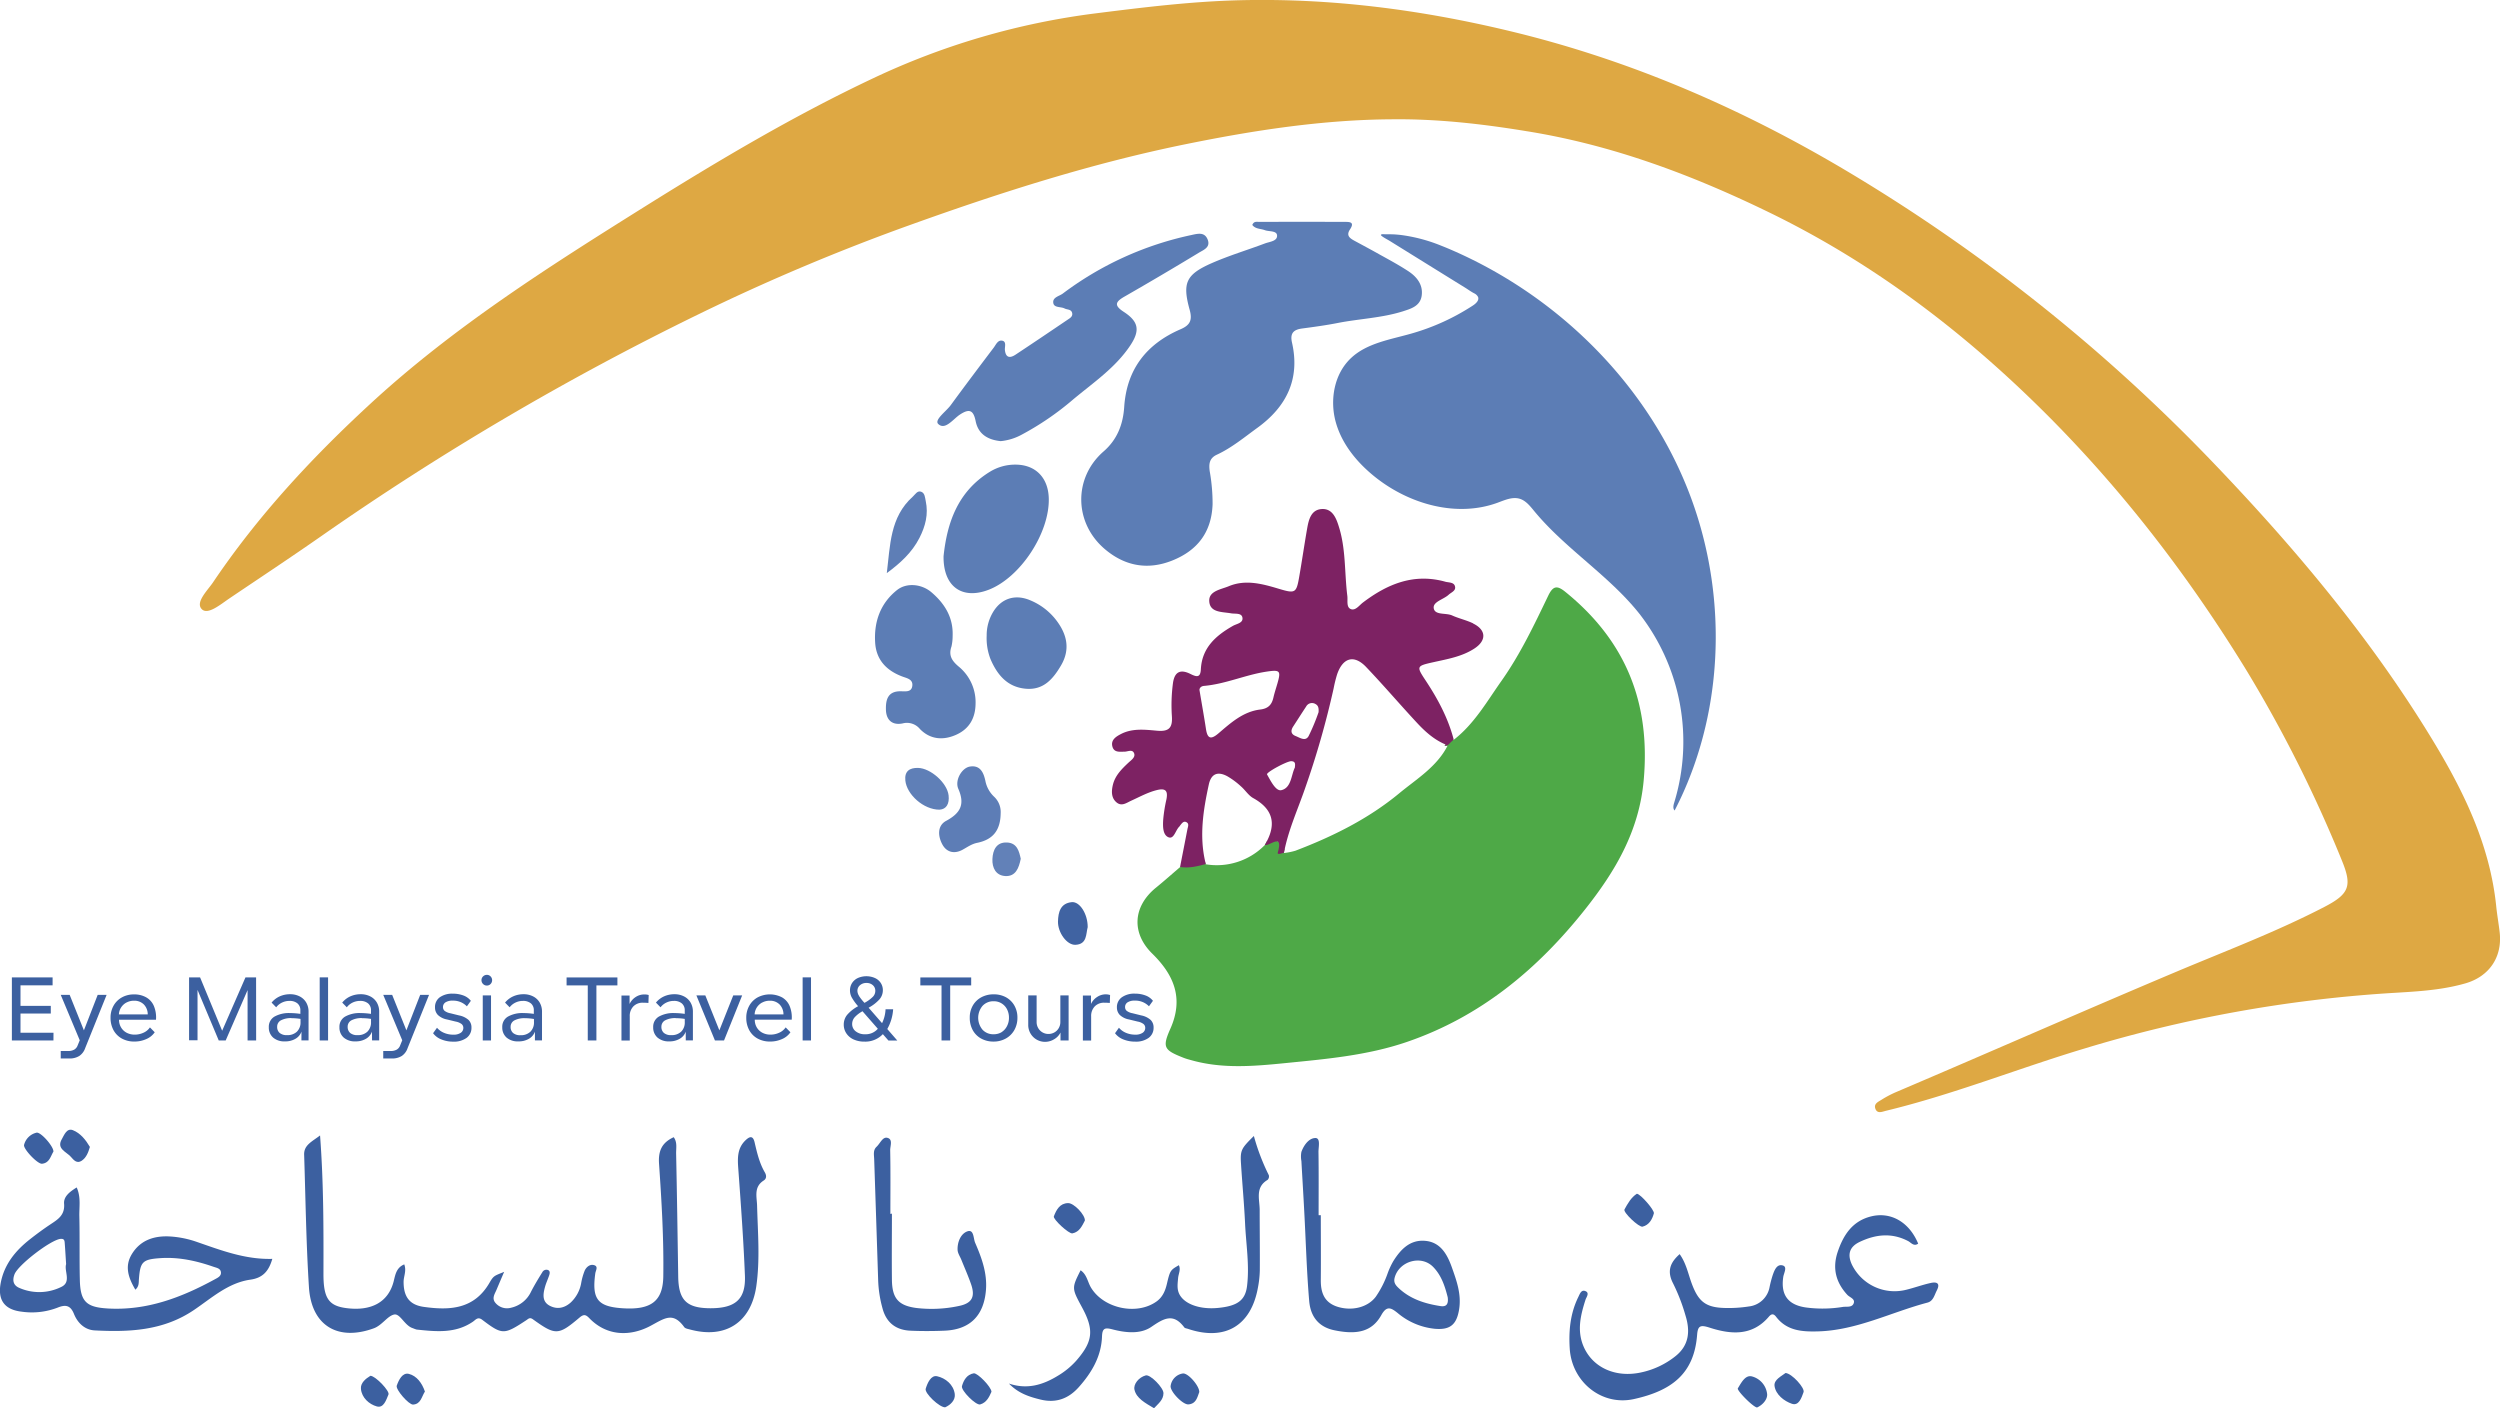 <svg xmlns="http://www.w3.org/2000/svg" id="Layer_1" data-name="Layer 1" viewBox="0 0 943.02 531.2"><defs><style>.cls-1{fill:#dea843;}.cls-2{fill:#4ea947;}.cls-3{fill:#5c7db5;}.cls-4{fill:#7d2263;}.cls-5{fill:#3c60a0;}.cls-6{fill:#5d7db6;}.cls-7{fill:#5e7eb6;}.cls-8{fill:#5f7fb7;}.cls-9{fill:#4063a2;}.cls-10{fill:#6281b8;}.cls-11{fill:none;}</style></defs><path class="cls-1" d="M367.29,1764.93c-26.24.15-52.05,4.14-77.68,9.35-35.29,7.17-69.51,18.08-103.37,30.23a792.78,792.78,0,0,0-80.49,33.92,1059.36,1059.36,0,0,0-142.4,83.73c-11.46,8-23.14,15.72-34.74,23.55-3.27,2.22-8.08,6.3-10.33,4-2.49-2.53,2-6.88,4.16-10,16.93-25.14,37.39-47.19,59.64-67.67,31.42-28.92,67.27-51.62,103.28-74.17,28-17.51,56.34-34.34,86.17-48.42a277.15,277.15,0,0,1,84-24.49c18-2.27,36-4.48,54.16-4.94,34.35-.86,68.16,3.54,101.39,11.49,46.12,11,89.15,29.73,129.84,54.21a657.11,657.11,0,0,1,136.53,109.21c30.44,31.8,58.69,65.47,81.72,103.2,12.06,19.74,22.19,40.23,24.59,63.71.34,3.3.94,6.58,1.31,9.89,1,9.3-4,16.57-13,19.15-9.7,2.78-19.73,3.11-29.66,3.74a506.57,506.57,0,0,0-113.67,20.73c-24.4,7.31-48.1,16.79-72.84,23l-2.42.6c-1.43.37-3.17,1.16-3.9-.76s1.09-2.65,2.28-3.41a40.15,40.15,0,0,1,5.73-3c35.23-15,70.27-30.46,105.56-45.33,18.71-7.88,37.76-15.07,55.82-24.44,9.35-4.86,10.53-7.87,6.55-17.53a503.78,503.78,0,0,0-35.77-71.35c-23.32-38.11-50.58-73.07-82.87-104-28.92-27.73-60.8-51.23-96.93-68.86-29.32-14.31-59.58-25.68-91.93-30.85C401.19,1766.66,384.33,1764.74,367.29,1764.93Z" transform="translate(157.84 -1719.93)"></path><path class="cls-2" d="M462.16,2014.42c-1.78,19.21-10.82,34.32-22.17,48.63-17.92,22.58-39.47,40.44-67.18,49.92-14.94,5.11-30.57,6.45-46.12,8-11.74,1.17-23.56,2.17-35.2-1.14-1-.27-1.93-.52-2.85-.88-7.37-2.91-8.18-3.86-5-11,5.1-11.44,1.34-20.27-6.83-28.29-7.93-7.78-7.33-17.79,1.36-24.87,3.09-2.51,6.06-5.16,9.08-7.74,3-1.42,6.28-1.54,9.52-1.87.05.25.12.51.18.76a25.37,25.37,0,0,0,22.26-7.2c.3-.51.58-1,.83-1.51h0c2.88-1.24,5,0,6.69,3-.11.49-.21,1-.3,1.48a25.86,25.86,0,0,0,4.34-.87c14.07-5.36,27.49-12,39.13-21.62,6.59-5.45,14.22-10,18.3-18a6.67,6.67,0,0,1-1.15.11l.36-.42.07-.08c.81-.94,1.64-1.85,3-1.81h0c7.79-6,12.57-14.53,18.12-22.36,7-9.94,12.27-21,17.51-31.92,1.8-3.76,3.29-4.17,6.5-1.56C455.34,1961.58,464.87,1985,462.16,2014.42Z" transform="translate(157.84 -1719.93)"></path><path class="cls-3" d="M477.18,2018.72q-1.57,3.52-3.34,6.94c-.75-.78-.45-2.06-.12-3.09a78.52,78.52,0,0,0-13.12-71.07c-11.53-14.55-28-24.54-39.78-38.86-1.53-1.86-3.13-3.89-5.44-4.58-2.73-.81-5.59.5-8.26,1.48-15.39,5.67-33.23.63-46.09-9.55-6.81-5.39-12.67-12.42-15-20.8s-.63-18.18,5.7-24.15c6-5.7,14.81-7,22.79-9.28a84.58,84.58,0,0,0,23.28-10.62c1.12-.74,2.37-1.92,1.9-3.17a3.05,3.05,0,0,0-1.39-1.36c-1.22-.61-2.36-1.46-3.51-2.18l-3.58-2.21-7.16-4.44-14.31-8.88-3.58-2.22c-.41-.25-3.29-1.76-3.11-2.16s1.41-.2,1.71-.21c.65,0,1.3,0,1.95,0,1.29,0,2.58.12,3.87.26a61.05,61.05,0,0,1,15.11,4c1.61.63,3.21,1.3,4.79,2,38.8,17.06,71.34,48.78,87.52,88C493.2,1939.34,493.34,1982.42,477.18,2018.72Z" transform="translate(157.84 -1719.93)"></path><path class="cls-3" d="M314.54,1804.79c.59-1.52,1.75-1.15,2.63-1.16q16-.06,32,0c1.93,0,4.17-.11,2.21,2.86-1.51,2.28-.09,3.29,1.66,4.24,3.21,1.74,6.44,3.46,9.63,5.26,3.62,2,7.31,4,10.77,6.27,3.18,2.11,5.55,5.08,5,9.15s-4.18,5-7.24,6c-8,2.49-16.38,2.76-24.54,4.37-4.4.86-8.86,1.47-13.32,2.06-3.28.44-4.63,1.8-3.82,5.34,3.09,13.63-2,24.09-13,32.08-5,3.62-9.75,7.59-15.38,10.2-2.93,1.37-3,3.66-2.66,6.26a70,70,0,0,1,1.08,12.39c-.38,10.59-5.72,17.48-15.28,21.28-9.16,3.63-17.69,2.1-25.2-4.19-11.82-9.88-12.12-27-.62-37,5.17-4.5,7.33-10.26,7.76-16.74.94-14.34,8.51-23.84,21.32-29.36,3.82-1.65,4.36-3.7,3.36-7.36-2.79-10.09-1.4-13.26,8.32-17.54,6.54-2.87,13.42-4.93,20.11-7.45,1.77-.66,4.68-.83,4.55-3-.1-1.88-3-1.4-4.61-2S315.73,1806.36,314.54,1804.79Z" transform="translate(157.84 -1719.93)"></path><path class="cls-4" d="M317.54,1987.57c-6.43.77-11.1,5-15.77,9-2.79,2.38-4.14,2.09-4.7-1.61-.7-4.59-1.52-9.16-2.44-14.65-.1-.42.2-1.51,1.71-1.65,8.18-.72,15.71-4.23,23.76-5.41,4.93-.72,5.28-.27,3.91,4.5-.51,1.76-1.09,3.49-1.5,5.27C321.9,1985.72,320.59,1987.2,317.54,1987.57Zm13,22c-1.33,2.78-1.3,7.56-5.05,8.42-2.07.47-4-3.47-5.39-5.93-.43-.76,7.59-5.08,9.16-5S330.78,2008.07,330.56,2009.6Zm9-21a78.75,78.75,0,0,1-3.75,9c-1.2,2.16-3.29.63-4.9,0-1.83-.71-1.93-2.06-.93-3.6,1.63-2.51,3.22-5,4.88-7.52a2.5,2.5,0,0,1,3.45-1C339.32,1986,339.68,1986.79,339.53,1988.62Zm58.31-33.49c-2.53-1.23-5.36-1.83-7.94-3-2.37-1.05-6.5,0-6.93-2.71-.39-2.47,3.68-3.3,5.6-5.08.95-.89,2.65-1.45,2.47-2.9-.23-1.88-2.27-1.67-3.59-2-11.87-3.35-21.88.76-31.18,7.81-1.4,1.06-2.83,3.19-4.59,2.48s-1.08-3.23-1.31-5c-1.1-8.73-.5-17.68-3.23-26.2-1-3.26-2.49-6.81-6.47-6.53s-4.87,4-5.46,7.39c-1.06,6.07-1.94,12.17-3,18.24s-1.51,6.29-7.56,4.48c-6.27-1.88-12.62-3.66-19-1-2.91,1.22-7.56,1.78-7.36,5.62.22,4.42,4.91,4,8.27,4.61,1.56.27,4-.26,4.26,1.7s-2.18,2.23-3.55,3c-6.51,3.7-11.74,8.27-12.15,16.45-.16,3.21-1.62,2.86-3.93,1.71-3.81-1.9-6-.8-6.59,3.47a63.24,63.24,0,0,0-.41,12.45c.31,4.44-1.13,5.9-5.63,5.49s-9.38-1-13.73,1.33c-1.76.92-3.7,2.18-3.09,4.58s2.72,2,4.56,2c1.25,0,2.94-1,3.61.53s-1,2.61-2.07,3.59c-2.57,2.41-5.08,4.88-5.92,8.46-.55,2.34-.62,4.82,1.35,6.51s3.78.22,5.58-.6c3.18-1.44,6.22-3.14,9.66-4s4.24.4,3.62,3.52a57.86,57.86,0,0,0-1.19,7.38c-.18,2.5-.28,5.9,1.89,6.86s2.71-2.65,4.18-4a3,3,0,0,0,.29-.41c.63-.76,1.27-1.83,2.39-1.24s.54,1.75.36,2.68c-.91,4.74-1.85,9.47-2.77,14.21,3.34.54,6.53-.24,9.7-1.11-.06-.25-.13-.51-.18-.76-2.31-9.84-.78-19.56,1.32-29.22.87-4,3.26-5.11,6.95-3.15a28.94,28.94,0,0,1,5.17,3.83c1.63,1.4,2.84,3.44,4.65,4.44,7.39,4.09,8.58,9.53,5.19,16.15h0c-.25.5-.53,1-.83,1.51,1.78.6,7.05-4.89,4.89,2.86-.28,1,1.5.27,2.34.06.09-.5.19-1,.3-1.48,1.69-7.82,5-15.14,7.6-22.64a330.56,330.56,0,0,0,10.82-37.82,50.58,50.58,0,0,1,1.32-5.33c2.18-6.37,6.45-7.54,11-2.71,6.53,6.85,12.68,14.06,19.13,21,3.09,3.33,6.48,6.37,10.76,8.16l-.36.42a6.67,6.67,0,0,0,1.15-.11l2.29-2.2h0c-2.13-8.16-6.07-15.44-10.7-22.42-3.43-5.18-3.25-5.31,2.94-6.7,5.35-1.2,10.85-2.1,15.56-5.17S402.75,1957.52,397.84,1955.13Z" transform="translate(157.84 -1719.93)"></path><path class="cls-5" d="M-37.11,2148.23c1.36,18.09,1.32,35.21,1.28,52.33,0,9,1.94,11.89,8.48,12.78,9.61,1.3,16-2.26,18-10.05.63-2.51,1-5.2,4-6.42.92,2.44-.25,4.49-.25,6.59,0,5.51,2.14,8.66,7.57,9.43,9.81,1.39,19.07.94,24.85-9.12,1.58-2.75,1.88-2.58,5.51-4.09-1.12,2.62-2,4.67-2.86,6.72-.69,1.65-1.94,3.3-.35,5.08A5.69,5.69,0,0,0,35,2213.2a10.94,10.94,0,0,0,7.49-6.07c1.29-2.5,2.76-4.92,4.24-7.31a1.74,1.74,0,0,1,2.17-.82c.91.45.62,1.4.35,2.19-.49,1.41-1.13,2.78-1.52,4.22-.73,2.67-1.16,5.49,1.8,7.06,2.75,1.45,5.49.91,7.85-1.17a13.13,13.13,0,0,0,4-7.34,23.19,23.19,0,0,1,1.35-4.78c.65-1.39,2.06-2.53,3.62-2s.51,2,.36,3.08c-1.32,9.62.83,12.46,9.91,13.13,11.12.82,15.6-2.61,15.74-12,.21-14.17-.63-28.3-1.6-42.42-.34-4.86,1-8,5.53-10.08,1.42,1.92.87,4.15.91,6.18.33,15.48.55,31,.79,46.45.13,8.86,3.19,11.87,12.16,11.89,9.42,0,13.36-3.38,13-12.33-.54-13.47-1.53-26.93-2.51-40.37-.29-4-.38-7.68,2.74-10.66,1.5-1.43,2.8-1.91,3.42.78.91,3.89,1.8,7.79,3.84,11.3.66,1.13.76,2.36-.42,3.11-3.82,2.44-2.56,6.18-2.48,9.54.27,10.14,1.15,20.3-.31,30.41-2,13.61-11.63,19.84-24.92,16.26-.8-.22-1.87-.37-2.27-.94-4.28-5.91-7.43-3.26-12.83-.39-7.23,3.82-16.17,4.09-23-3-1.27-1.31-2.06-1.54-3.65-.19-8,6.77-9.06,6.78-17.59.65-1.19-.86-1.7-.17-2.52.37-8.42,5.53-9,5.56-16.64-.21-1.63-1.23-2.47.06-3.43.72-6.59,4.54-13.9,3.77-21.22,3a9.79,9.79,0,0,1-1.4-.5c-3.15-.9-4.84-5.64-7.11-5.18-2.53.52-4.51,4-7.61,5.17-13.6,5-23.61-.93-24.54-15.43-1.06-16.6-1.27-33.26-1.81-49.89C-43.31,2151.88-40.2,2150.6-37.11,2148.23Z" transform="translate(157.84 -1719.93)"></path><path class="cls-3" d="M219.64,1886.33c-4.83-.48-8.46-2.61-9.45-7.51-.84-4.19-2.37-4.86-5.95-2.5-2.58,1.7-5.54,6-8.15,3.56-1.65-1.55,3-4.76,4.76-7.21,5.3-7.24,10.7-14.41,16.12-21.57.86-1.13,1.57-3,3.24-2.66s.92,2.24,1,3.46c.31,3.12,2,3.17,4.07,1.78,6.52-4.31,13-8.69,19.47-13.07.93-.63,2.17-1.25,1.82-2.66s-1.86-1.16-2.85-1.67c-1.43-.73-3.9-.19-4.24-2-.41-2.22,2.23-2.6,3.58-3.62a123.29,123.29,0,0,1,48.62-22.1c2.4-.53,4.85-1.15,6,1.68,1.26,3.1-1.71,4-3.51,5.15q-13.86,8.4-27.92,16.46c-3.45,2-3.86,3.33-.16,5.74,5.59,3.65,6.16,7,2.45,12.6-5.62,8.47-14,14.08-21.66,20.48a107.61,107.61,0,0,1-19.31,13.21A20.64,20.64,0,0,1,219.64,1886.33Z" transform="translate(157.84 -1719.93)"></path><path class="cls-5" d="M475.74,2193c2.5,3.5,3.21,7.47,4.58,11.15,2.52,6.78,5.27,9,12.55,9.16a49.5,49.5,0,0,0,8.94-.57,8.93,8.93,0,0,0,7.85-7.33,42.53,42.53,0,0,1,1.13-4.34c.65-1.9,1.56-4.43,3.8-3.81,1.9.52.45,2.86.23,4.35-1,6.74,1.75,10.51,8.49,11.5a47.13,47.13,0,0,0,13.93-.19c1.44-.22,3.41.29,4.09-1.23.81-1.82-1.41-2.32-2.33-3.32-4.34-4.7-5.7-10-3.68-16.12,2.15-6.44,5.58-11.77,12.7-13.5,7.46-1.82,14.38,2.24,17.69,10.29-1.68,1.2-2.71-.44-3.85-1-6.17-3.2-12.21-2.51-18.22.35-3.92,1.87-4.71,4.78-2.89,8.64a17.91,17.91,0,0,0,20.07,9.5c3.23-.75,6.37-1.94,9.61-2.65,2.19-.49,3.76,0,2.3,2.84-.91,1.76-1.32,4-3.53,4.57-13.76,3.64-26.67,10.45-41.3,10.85-6,.16-11.7-.21-15.75-5.47-.91-1.2-1.71-1.31-2.76-.08-6.34,7.44-14.41,6.71-22.44,4.11-3.46-1.11-4.37-.65-4.63,2.81-1.13,14.54-9.51,21-23.84,24.16-12.21,2.69-23.41-6.51-24.2-19-.43-6.71.19-13.31,3.22-19.47.57-1.15,1.1-2.93,2.73-2.24s.29,2.32,0,3.23c-1.86,5.8-3.27,11.61-.78,17.53,3.37,8,12,12,21.69,9.91a31.09,31.09,0,0,0,13-6.12c5.23-4.15,5.6-9.56,3.81-15.34a70.84,70.84,0,0,0-4.66-12.08C470.87,2199.45,472.11,2196.22,475.74,2193Z" transform="translate(157.84 -1719.93)"></path><path class="cls-5" d="M-83.71,2188.35a37.46,37.46,0,0,0-9.76-2c-5.94-.39-11.32,1.2-14.63,6.63-2.85,4.67-1.28,9,1.32,13.43,1.46-1.29,1.24-2.69,1.34-3.95.5-6.58,1.35-7.49,8.08-7.95,6.94-.47,13.57,1,20.07,3.26,1.09.38,2.48.57,2.75,1.84.34,1.62-1.13,2.27-2.27,2.89-12.58,6.87-25.64,11.85-40.37,11-8-.47-10.33-2.5-10.54-10.66-.2-8,0-16-.19-24-.1-3.57.68-7.27-1-11-2.53,1.57-5,3.39-4.75,6.16.33,4.23-2.25,5.85-5.07,7.71-2.64,1.75-5.19,3.63-7.68,5.58-5.5,4.31-9.81,9.45-11.16,16.59-1.2,6.31,1.32,10,7.73,10.8a27,27,0,0,0,13.75-1.51c3-1.22,4.84-.87,6.15,2.38s3.93,6,7.8,6.22c13.09.67,25.83.14,37.39-7.65,6.68-4.5,12.92-10.3,21.35-11.49,4.65-.65,6.93-3.17,8.28-7.84C-65.36,2195.07-74.48,2191.54-83.71,2188.35Zm-51.1,17.06a18.7,18.7,0,0,1-15.9.26c-2.19-1-2.47-2.85-1.68-5,1.27-3.52,13.61-13,17.35-13.42,1.56-.16,1.56.8,1.63,1.77.19,2.48.33,5,.51,7.75C-133.72,2199.42-130.77,2203.59-134.81,2205.41Z" transform="translate(157.84 -1719.93)"></path><path class="cls-3" d="M201.5,1959.81a17.71,17.71,0,0,1-.44,4c-1.17,3.38.17,5.42,2.78,7.6a17.41,17.41,0,0,1,6.31,14.08c-.09,5.23-2.3,9.32-7.23,11.56s-9.88,1.87-13.77-2.15a6.34,6.34,0,0,0-6.55-2.08c-3.92.77-6.15-1.32-6.26-5.13s.69-7.1,5.65-7c1.75,0,4.06.44,4.31-2.15.23-2.4-2.06-2.78-3.7-3.39-6-2.23-9.9-6.25-10.32-12.75-.51-7.89,1.94-14.89,8.26-19.91,3.64-2.88,9.35-2.28,13,.88C198.53,1947.63,201.78,1952.88,201.5,1959.81Z" transform="translate(157.84 -1719.93)"></path><path class="cls-3" d="M198.08,1929.72c1.3-12.21,5.11-24.22,17.42-31.8a18.16,18.16,0,0,1,9.45-2.73c7.79-.09,12.64,4.9,12.82,12.77.3,13.06-10.75,29.83-22.68,34.43C205.17,1946.22,197.92,1941.32,198.08,1929.72Z" transform="translate(157.84 -1719.93)"></path><path class="cls-5" d="M222.73,2241.81c6.86,2.34,12.8.54,18.49-2.95a29.24,29.24,0,0,0,6.92-5.68c6.33-7.27,6.76-11.63,2.18-20.09-3.93-7.26-3.93-7.26-.55-14,2.42,1.61,2.64,4.5,4,6.66,4.78,7.76,17.17,10.43,24.62,5.12,2.31-1.65,3.31-4,3.94-6.7,1.2-5.12,1.36-5.17,4.5-7,.81,1.67-.15,3.24-.28,4.84-.15,1.83-.45,3.67.19,5.44,1.52,4.15,7.64,6.54,14.84,5.84,7.38-.71,10.38-2.88,11-8.47.91-7.82-.41-15.62-.77-23.42-.35-7.48-1.06-14.95-1.53-22.42-.32-5.14,0-5.78,4.85-10.55a80.47,80.47,0,0,0,5.64,14.79,1.84,1.84,0,0,1-.45,1.76c-4.72,2.77-3.05,7.23-3,11.22,0,7.67.11,15.33.05,23a38.82,38.82,0,0,1-.71,6.44c-2.6,14.44-12.49,20.24-26.41,15.54-.47-.16-1.12-.21-1.37-.55-4.14-5.53-7.72-3.41-12.44-.18-4.13,2.82-9.69,2.22-14.59.94-2.8-.73-3.88-.59-4,2.64-.25,7.54-3.9,13.69-8.76,19.14-3.82,4.29-8.51,6.11-14.36,4.7C230.34,2246.81,226.23,2245.46,222.73,2241.81Z" transform="translate(157.84 -1719.93)"></path><path class="cls-5" d="M389.76,2197.84c-1.71-4.76-4.25-9.41-10.1-9.86-5.67-.45-9.17,3.25-11.93,7.66a28.4,28.4,0,0,0-2.1,4.5,37.22,37.22,0,0,1-4.48,8.88c-3,4.05-9,5.55-14.47,3.83-5-1.58-6.34-5.33-6.3-10.08.07-8.15,0-16.3,0-24.45h-.83c0-8,.07-16-.05-23.94,0-1.83.83-5.13-1.12-5.18-2.46,0-4.4,2.67-5.32,5.23a9.34,9.34,0,0,0,0,3.46c.35,6.31.74,12.61,1.07,18.93.61,11.28.91,22.59,1.87,33.85.54,6.35,4,9.84,9.27,11,9,1.93,14.53.43,17.94-5.68,2-3.58,3.6-2.83,6.08-.84a25.72,25.72,0,0,0,14,6c5.73.52,8.27-1.4,9.24-7.19S391.59,2203,389.76,2197.84Zm-4.3,14.75c-5.85-.91-11.35-2.64-15.78-6.84-1.15-1.09-1.91-2.11-1.44-3.89,1.66-6.18,9.92-8.65,14.45-4.1,3.27,3.29,4.58,7.64,5.56,11.52C388.6,2212,387.65,2212.94,385.46,2212.59Z" transform="translate(157.84 -1719.93)"></path><path class="cls-5" d="M178.6,2177.72c0,8.32-.09,16.65,0,25,.09,7,2.48,9.71,9.29,10.6a49.14,49.14,0,0,0,15.91-.75c5-1,6.31-3.46,4.66-8.21-1.09-3.14-2.44-6.18-3.68-9.26-.5-1.23-1.36-2.45-1.41-3.7-.12-3,1.24-6.15,3.72-7s2.2,2.7,2.91,4.32c2.45,5.66,4.58,11.44,4.07,17.81-.77,9.66-6,14.94-15.6,15.34-4.32.18-8.66.2-13,0-5.41-.27-9-3.06-10.42-8.42a45.13,45.13,0,0,1-1.63-10.31q-.74-23-1.51-45.91c-.05-1.65-.5-3.42.89-4.72s2.26-3.76,4-3.4c2.3.49,1.11,3.12,1.15,4.72.16,8,.07,16,.07,24Z" transform="translate(157.84 -1719.93)"></path><path class="cls-3" d="M214.34,1959.71a17.05,17.05,0,0,1,2.25-8.63c3.08-5.36,8.32-7.13,14-4.79a23.8,23.8,0,0,1,10.17,7.82c3.9,5.22,5.14,10.77,1.67,16.75-3,5.12-6.58,9.42-13.26,8.87-7-.58-10.85-5.24-13.4-11.22A21.81,21.81,0,0,1,214.34,1959.71Z" transform="translate(157.84 -1719.93)"></path><path class="cls-6" d="M219.62,2026.67c-.07,6.49-2.93,10-8.93,11.2-2,.42-3.63,1.59-5.37,2.55-3.19,1.77-6.11,1-7.72-2s-2-7,1.46-8.86c5.36-2.9,7.17-6.17,4.59-12.06-1.43-3.28,1.35-7.92,4.35-8.41,4-.66,5.21,2.44,5.85,5.37a11.07,11.07,0,0,0,3.3,6A7.9,7.9,0,0,1,219.62,2026.67Z" transform="translate(157.84 -1719.93)"></path><path class="cls-7" d="M176.67,1936.11c1.3-10.38,1.14-21.12,9.81-28.85.94-.85,1.75-2.44,3.24-1.81,1.31.54,1.35,2.15,1.63,3.46,1.07,5-.11,9.5-2.37,13.93C186.14,1928.41,181.68,1932.42,176.67,1936.11Z" transform="translate(157.84 -1719.93)"></path><path class="cls-8" d="M196.53,2025.35c-6,0-12.33-5.7-12.87-11-.36-3.5,1.59-4.84,4.8-4.76,4.75.11,11,5.66,11.52,10.39C200.33,2023.09,199.17,2025.2,196.53,2025.35Z" transform="translate(157.84 -1719.93)"></path><path class="cls-9" d="M252.45,2069.65c-.7,2.56-.16,6.47-4.63,6.67-3.21.15-6.68-4.63-6.58-8.82.09-3.5.92-6.83,5.17-7.27C249.45,2059.91,252.47,2064.68,252.45,2069.65Z" transform="translate(157.84 -1719.93)"></path><path class="cls-10" d="M227.2,2043.87c-.72,3.54-1.94,6.73-5.84,6.51-3.55-.2-5-3.1-4.85-6.42s1.45-6.44,5.55-6.23C225.84,2037.93,226.58,2041.05,227.2,2043.87Z" transform="translate(157.84 -1719.93)"></path><path class="cls-5" d="M251.39,2180.32c-1,1.9-2,4.32-4.71,4.85-1.34.25-7.4-5.36-7-6.42.95-2.47,2.25-4.94,5.37-5C247.22,2173.68,251.48,2178.14,251.39,2180.32Z" transform="translate(157.84 -1719.93)"></path><path class="cls-5" d="M198.68,2250.78c-2.17.06-7.85-5.35-7.34-7,.65-2.17,2-5.22,4.3-4.72,3.16.7,6.18,3.12,6.66,6.68C202.62,2248.05,200.71,2249.88,198.68,2250.78Z" transform="translate(157.84 -1719.93)"></path><path class="cls-5" d="M-123.93,2152.56c-.63,2.16-1.36,4-3.06,5.19-1.91,1.3-3.13-.35-4.16-1.5-1.7-1.89-5.46-3-3.38-6.61.89-1.56,1.88-4.3,4.18-3.4C-127.48,2147.37-125.47,2149.94-123.93,2152.56Z" transform="translate(157.84 -1719.93)"></path><path class="cls-5" d="M277.47,2251.13c-3.33-2-6.65-3.73-7.38-7-.46-2.09,1.62-4.68,4.26-5.39,1.7-.45,6.74,4.68,6.68,6.73C281,2248.05,279,2249.43,277.47,2251.13Z" transform="translate(157.84 -1719.93)"></path><path class="cls-5" d="M-137.69,2154.33c-1.05,1.71-1.51,4.31-4.31,4.57-1.69.16-7.23-5.71-6.75-7.15a6.29,6.29,0,0,1,4.71-4.57C-142.43,2146.88-137.55,2152.44-137.69,2154.33Z" transform="translate(157.84 -1719.93)"></path><path class="cls-5" d="M504.94,2250.84c-1.43-.07-7.74-6.45-7.25-7.23,1.28-2.05,2.75-5.08,5.25-4.5a7.75,7.75,0,0,1,5.8,6.7C508.9,2247.82,507,2249.94,504.94,2250.84Z" transform="translate(157.84 -1719.93)"></path><path class="cls-5" d="M459.59,2170.22c1.36.06,6.74,6.23,6.42,7.41-.62,2.27-1.78,4.37-4.25,5-1.36.36-7.41-5.41-6.84-6.47C456.13,2173.91,457.46,2171.6,459.59,2170.22Z" transform="translate(157.84 -1719.93)"></path><path class="cls-5" d="M294.53,2245.06c-.74,1.93-1.19,4.42-4.12,4.62-2.13.14-7.11-5.06-6.66-7.08a5.47,5.47,0,0,1,4.57-4.58C290.27,2237.72,294.67,2242.77,294.53,2245.06Z" transform="translate(157.84 -1719.93)"></path><path class="cls-5" d="M2.44,2244.83c-1.28,2-1.52,4.73-4.46,4.92-1.61.1-6.67-5.7-6.16-7.15.77-2.16,2.12-5,4.55-4.44C-.63,2238.91,1.38,2241.68,2.44,2244.83Z" transform="translate(157.84 -1719.93)"></path><path class="cls-5" d="M216.15,2244.92c-.84,1.9-1.82,4.07-4.25,4.77-1.59.46-7.34-5.28-6.88-6.91.63-2.23,1.83-4.35,4.41-4.82C210.87,2237.69,216.14,2243.16,216.15,2244.92Z" transform="translate(157.84 -1719.93)"></path><path class="cls-5" d="M515.69,2237.83c2.43.2,7.33,5.68,6.79,7.21-.75,2.11-1.78,5.3-4.39,4.41-2.93-1-6.09-3.43-6.56-6.7C511.19,2240.34,514.23,2239,515.69,2237.83Z" transform="translate(157.84 -1719.93)"></path><path class="cls-5" d="M-18.1,2238.88c2,.13,7.33,5.79,6.8,7.06-.85,2-1.78,5.23-4.39,4.51-2.92-.81-5.69-3.29-6-6.6C-21.94,2241.57-19.8,2239.9-18.1,2238.88Z" transform="translate(157.84 -1719.93)"></path><path class="cls-11" d="M387.41,2000.83l-.36.42a6.67,6.67,0,0,0,1.15-.11Zm-60.68,39.34c-.11.49-.21,1-.3,1.48" transform="translate(157.84 -1719.93)"></path><path class="cls-5" d="M-137.68,2112.4h-15.68v-23.8H-138v3h-12.11v7.75h11.43v2.89h-11.43v7.24h12.45Z" transform="translate(157.84 -1719.93)"></path><path class="cls-5" d="M-127.94,2118.25a6.82,6.82,0,0,1-3.73.95h-3.26v-2.82h2.75a4.57,4.57,0,0,0,2.35-.53,3,3,0,0,0,1.29-1.61l.78-1.91-7.17-17.13h3.37l5.37,13.39,5.2-13.39h3.37l-8.1,20.12A5.76,5.76,0,0,1-127.94,2118.25Z" transform="translate(157.84 -1719.93)"></path><path class="cls-5" d="M-112.17,2107.49a5.32,5.32,0,0,0,2.11,2,6.4,6.4,0,0,0,3,.71,7.86,7.86,0,0,0,3.37-.73,5.82,5.82,0,0,0,2.41-2l1.8,1.84a7.27,7.27,0,0,1-3.16,2.56,10.85,10.85,0,0,1-4.56.94,9.58,9.58,0,0,1-4.65-1.12,7.93,7.93,0,0,1-3.17-3.17,9.58,9.58,0,0,1-1.12-4.65,9.09,9.09,0,0,1,1.14-4.59,8.1,8.1,0,0,1,3.15-3.13,9.11,9.11,0,0,1,4.55-1.12,9,9,0,0,1,4.66,1.14,6.81,6.81,0,0,1,2.87,3.29,11.14,11.14,0,0,1,.77,5.12h-13.94A5.54,5.54,0,0,0-112.17,2107.49Zm2-9.39a5.52,5.52,0,0,0-2,1.87,5.28,5.28,0,0,0-.82,2.6h10.88a5.35,5.35,0,0,0-1.46-3.74,5,5,0,0,0-3.74-1.42A5.88,5.88,0,0,0-110.13,2098.1Z" transform="translate(157.84 -1719.93)"></path><path class="cls-5" d="M-61.22,2112.4h-3.23v-19l-8.26,19h-2.62l-8-19.07v19h-3.19V2088.6h4.15l8.33,20.13,8.8-20.13h4Z" transform="translate(157.84 -1719.93)"></path><path class="cls-5" d="M-44.12,2109.07a5.06,5.06,0,0,1-2.24,2.68,7.47,7.47,0,0,1-4,1,6.41,6.41,0,0,1-4.48-1.46,5,5,0,0,1-1.6-3.88,4.41,4.41,0,0,1,2.12-4,11.09,11.09,0,0,1,5.9-1.34,27.76,27.76,0,0,1,3.88.3l0-1.25a3.3,3.3,0,0,0-1.12-2.72,4.53,4.53,0,0,0-3-.92,6.35,6.35,0,0,0-2.8.63,6,6,0,0,0-2.2,1.78l-1.73-1.77a8.4,8.4,0,0,1,3.08-2.36,9.43,9.43,0,0,1,3.89-.8,7.65,7.65,0,0,1,3.65.84,6,6,0,0,1,2.45,2.32,6.74,6.74,0,0,1,.87,3.44v10.81h-2.69Zm-3.74-5.1a8.07,8.07,0,0,0-4,.83,2.67,2.67,0,0,0-1.43,2.43,2.93,2.93,0,0,0,.94,2.33,4.07,4.07,0,0,0,2.8.83,5.1,5.1,0,0,0,3.71-1.31,4.85,4.85,0,0,0,1.36-3.65v-1.16A21.11,21.11,0,0,0-47.86,2104Z" transform="translate(157.84 -1719.93)"></path><path class="cls-5" d="M-37.25,2088.6h3.16v23.8h-3.16Z" transform="translate(157.84 -1719.93)"></path><path class="cls-5" d="M-17.53,2109.07a5.1,5.1,0,0,1-2.24,2.68,7.5,7.5,0,0,1-3.95,1,6.44,6.44,0,0,1-4.49-1.46,5,5,0,0,1-1.59-3.88,4.39,4.39,0,0,1,2.12-4,11.06,11.06,0,0,1,5.9-1.34,27.76,27.76,0,0,1,3.88.3l0-1.25a3.3,3.3,0,0,0-1.12-2.72,4.55,4.55,0,0,0-3-.92,6.42,6.42,0,0,0-2.81.63,6,6,0,0,0-2.19,1.78l-1.73-1.77a8.37,8.37,0,0,1,3.07-2.36,9.48,9.48,0,0,1,3.9-.8,7.65,7.65,0,0,1,3.65.84,6,6,0,0,1,2.45,2.32,6.74,6.74,0,0,1,.87,3.44v10.81h-2.69Zm-3.74-5.1a8.07,8.07,0,0,0-4,.83,2.67,2.67,0,0,0-1.43,2.43,3,3,0,0,0,.93,2.33,4.1,4.1,0,0,0,2.81.83,5.11,5.11,0,0,0,3.71-1.31,4.85,4.85,0,0,0,1.36-3.65v-1.16A21.11,21.11,0,0,0-21.27,2104Z" transform="translate(157.84 -1719.93)"></path><path class="cls-5" d="M-6.29,2118.25a6.82,6.82,0,0,1-3.73.95h-3.26v-2.82h2.75a4.57,4.57,0,0,0,2.35-.53,3,3,0,0,0,1.29-1.61l.78-1.91-7.17-17.13h3.37l5.37,13.39,5.2-13.39H4l-8.1,20.12A5.76,5.76,0,0,1-6.29,2118.25Z" transform="translate(157.84 -1719.93)"></path><path class="cls-5" d="M8.62,2112a7.1,7.1,0,0,1-3.1-2.33L7,2107.61a7,7,0,0,0,2.66,1.92,8.85,8.85,0,0,0,3.5.69,4.74,4.74,0,0,0,2.77-.69,2.17,2.17,0,0,0,1-1.86,1.83,1.83,0,0,0-.66-1.47,5.23,5.23,0,0,0-2.16-.91l-3.34-.81a6.77,6.77,0,0,1-3.43-1.69,4,4,0,0,1-1.09-2.87A4.51,4.51,0,0,1,8,2096.15a8.07,8.07,0,0,1,5-1.4,11.13,11.13,0,0,1,4,.7,6.3,6.3,0,0,1,2.77,2l-1.5,2.07a7.2,7.2,0,0,0-5.34-2.14,4.78,4.78,0,0,0-2.73.65,2.05,2.05,0,0,0-.94,1.8,1.78,1.78,0,0,0,.65,1.43,5.1,5.1,0,0,0,2.14.88l3.3.82a7.52,7.52,0,0,1,3.57,1.72,3.92,3.92,0,0,1,1.08,2.87,4.64,4.64,0,0,1-1.83,3.87,8.16,8.16,0,0,1-5.14,1.43A11.65,11.65,0,0,1,8.62,2112Z" transform="translate(157.84 -1719.93)"></path><path class="cls-5" d="M24.38,2091.1a2,2,0,0,1-.6-1.45,1.93,1.93,0,0,1,.6-1.41,2,2,0,0,1,1.44-.59,1.88,1.88,0,0,1,1.39.59,2,2,0,0,1,.58,1.41,2,2,0,0,1-.58,1.45,1.85,1.85,0,0,1-1.39.59A1.92,1.92,0,0,1,24.38,2091.1Zm3,4.3v17H24.26v-17Z" transform="translate(157.84 -1719.93)"></path><path class="cls-5" d="M43.94,2109.07a5.06,5.06,0,0,1-2.24,2.68,7.5,7.5,0,0,1-4,1,6.41,6.41,0,0,1-4.48-1.46,5,5,0,0,1-1.6-3.88,4.41,4.41,0,0,1,2.12-4,11.09,11.09,0,0,1,5.9-1.34,27.76,27.76,0,0,1,3.88.3l0-1.25a3.3,3.3,0,0,0-1.12-2.72,4.53,4.53,0,0,0-3-.92,6.35,6.35,0,0,0-2.8.63,6,6,0,0,0-2.2,1.78l-1.73-1.77a8.4,8.4,0,0,1,3.08-2.36,9.43,9.43,0,0,1,3.89-.8,7.65,7.65,0,0,1,3.65.84,6,6,0,0,1,2.45,2.32,6.74,6.74,0,0,1,.87,3.44v10.81H43.94ZM40.2,2104a8.07,8.07,0,0,0-4,.83,2.67,2.67,0,0,0-1.43,2.43,2.93,2.93,0,0,0,.94,2.33,4.07,4.07,0,0,0,2.8.83,5.1,5.1,0,0,0,3.71-1.31,4.85,4.85,0,0,0,1.36-3.65v-1.16A21.11,21.11,0,0,0,40.2,2104Z" transform="translate(157.84 -1719.93)"></path><path class="cls-5" d="M55.88,2091.63v-3H75.05v3H67.13v20.77H63.87v-20.77Z" transform="translate(157.84 -1719.93)"></path><path class="cls-5" d="M86.85,2095.26l-.1,3a20.27,20.27,0,0,0-2.08-.1,4.81,4.81,0,0,0-3.6,1.39,5.12,5.12,0,0,0-1.36,3.74v9.15H76.58v-17h3.06v3.2a6.28,6.28,0,0,1,2.26-2.6,5.9,5.9,0,0,1,3.32-1A5.44,5.44,0,0,1,86.85,2095.26Z" transform="translate(157.84 -1719.93)"></path><path class="cls-5" d="M100.82,2109.07a5,5,0,0,1-2.24,2.68,7.46,7.46,0,0,1-3.94,1,6.42,6.42,0,0,1-4.49-1.46,5,5,0,0,1-1.6-3.88,4.41,4.41,0,0,1,2.12-4,11.09,11.09,0,0,1,5.9-1.34,27.76,27.76,0,0,1,3.88.3l0-1.25a3.31,3.31,0,0,0-1.13-2.72,4.51,4.51,0,0,0-3-.92,6.35,6.35,0,0,0-2.8.63,6,6,0,0,0-2.2,1.78l-1.73-1.77a8.4,8.4,0,0,1,3.08-2.36,9.43,9.43,0,0,1,3.89-.8,7.65,7.65,0,0,1,3.65.84,6,6,0,0,1,2.45,2.32,6.74,6.74,0,0,1,.87,3.44v10.81h-2.69Zm-3.74-5.1a8.07,8.07,0,0,0-4,.83,2.67,2.67,0,0,0-1.43,2.43,2.93,2.93,0,0,0,.94,2.33,4.07,4.07,0,0,0,2.8.83,5.1,5.1,0,0,0,3.71-1.31,4.81,4.81,0,0,0,1.36-3.65v-1.16A21,21,0,0,0,97.08,2104Z" transform="translate(157.84 -1719.93)"></path><path class="cls-5" d="M115.27,2112.4h-3.43l-7-17h3.37l5.3,13.19,5.24-13.19h3.36Z" transform="translate(157.84 -1719.93)"></path><path class="cls-5" d="M127.63,2107.49a5.32,5.32,0,0,0,2.11,2,6.4,6.4,0,0,0,3,.71,7.86,7.86,0,0,0,3.37-.73,5.82,5.82,0,0,0,2.41-2l1.8,1.84a7.27,7.27,0,0,1-3.16,2.56,10.85,10.85,0,0,1-4.56.94,9.58,9.58,0,0,1-4.65-1.12,7.93,7.93,0,0,1-3.17-3.17,9.58,9.58,0,0,1-1.12-4.65,9.09,9.09,0,0,1,1.14-4.59,8.1,8.1,0,0,1,3.15-3.13,9.95,9.95,0,0,1,9.21,0,6.81,6.81,0,0,1,2.87,3.29,11.14,11.14,0,0,1,.77,5.12H126.87A5.54,5.54,0,0,0,127.63,2107.49Zm2-9.39a5.52,5.52,0,0,0-2,1.87,5.28,5.28,0,0,0-.82,2.6h10.88a5.35,5.35,0,0,0-1.46-3.74,5,5,0,0,0-3.74-1.42A5.88,5.88,0,0,0,129.67,2098.1Z" transform="translate(157.84 -1719.93)"></path><path class="cls-5" d="M144.92,2088.6h3.16v23.8h-3.16Z" transform="translate(157.84 -1719.93)"></path><path class="cls-5" d="M168.25,2112.84a9.65,9.65,0,0,1-4.08-.81,6.46,6.46,0,0,1-2.74-2.28,5.88,5.88,0,0,1-1-3.33,5.81,5.81,0,0,1,1.26-3.66,14.37,14.37,0,0,1,4.15-3.28,20.18,20.18,0,0,1-2.39-3.3,5.64,5.64,0,0,1-.67-2.65,5.1,5.1,0,0,1,.74-2.72,5.23,5.23,0,0,1,2.18-1.94,8,8,0,0,1,6.54,0,5.11,5.11,0,0,1,2.18,1.89,4.91,4.91,0,0,1,.76,2.7,5.22,5.22,0,0,1-1.25,3.4,15.35,15.35,0,0,1-4.12,3.19l5.07,5.82a13.33,13.33,0,0,0,1.32-5.24h2.86a17.34,17.34,0,0,1-2.21,7.45l3.78,4.35h-3.34l-2.11-2.41A9.13,9.13,0,0,1,168.25,2112.84Zm5-4.89-5.75-6.57a11.44,11.44,0,0,0-3,2.33,3.86,3.86,0,0,0-.9,2.5A3.43,3.43,0,0,0,165,2109a5.43,5.43,0,0,0,3.52,1.06A6,6,0,0,0,173.28,2108Zm-7.06-12.33a19,19,0,0,0,2.06,2.6,13.87,13.87,0,0,0,3.18-2.31,3.19,3.19,0,0,0,.9-2.21,2.75,2.75,0,0,0-.94-2.16,3.48,3.48,0,0,0-2.39-.83,3.57,3.57,0,0,0-2.42.83,2.76,2.76,0,0,0-1,2.16A3.71,3.71,0,0,0,166.22,2095.62Z" transform="translate(157.84 -1719.93)"></path><path class="cls-5" d="M189.32,2091.63v-3H208.5v3h-7.92v20.77h-3.27v-20.77Z" transform="translate(157.84 -1719.93)"></path><path class="cls-5" d="M212.24,2111.67a8,8,0,0,1-3.16-3.18,9.54,9.54,0,0,1-1.12-4.69,9,9,0,0,1,1.15-4.56,8.15,8.15,0,0,1,3.22-3.13A9.65,9.65,0,0,1,217,2095a9.48,9.48,0,0,1,4.64,1.12,8.13,8.13,0,0,1,3.16,3.13,9.08,9.08,0,0,1,1.14,4.56,9.31,9.31,0,0,1-1.15,4.64,8.28,8.28,0,0,1-3.22,3.21,9.32,9.32,0,0,1-4.64,1.16A9.44,9.44,0,0,1,212.24,2111.67Zm7.72-2.41A5.61,5.61,0,0,0,222,2107a6.63,6.63,0,0,0,.75-3.17,6.77,6.77,0,0,0-.75-3.22,5.51,5.51,0,0,0-5-3,5.53,5.53,0,0,0-4.22,1.74,7,7,0,0,0,0,9,5.47,5.47,0,0,0,4.18,1.71A5.78,5.78,0,0,0,220,2109.26Z" transform="translate(157.84 -1719.93)"></path><path class="cls-5" d="M242.19,2112.4v-3a6,6,0,0,1-2.36,2.52,6.59,6.59,0,0,1-3.45,1,6.33,6.33,0,0,1-5.51-3.16,6.3,6.3,0,0,1-.85-3.2V2095.4h3.16v10.06a4.48,4.48,0,0,0,.6,2.27,4.4,4.4,0,0,0,1.63,1.63,4.45,4.45,0,0,0,2.23.59,4.54,4.54,0,0,0,2.26-.59,4.4,4.4,0,0,0,1.63-1.63,4.48,4.48,0,0,0,.6-2.27V2095.4h3.12v17Z" transform="translate(157.84 -1719.93)"></path><path class="cls-5" d="M260.89,2095.26l-.1,3a20.21,20.21,0,0,0-2.07-.1,4.81,4.81,0,0,0-3.61,1.39,5.16,5.16,0,0,0-1.36,3.74v9.15h-3.12v-17h3.06v3.2A6.21,6.21,0,0,1,256,2096a5.87,5.87,0,0,1,3.31-1A5.39,5.39,0,0,1,260.89,2095.26Z" transform="translate(157.84 -1719.93)"></path><path class="cls-5" d="M265.86,2112a7.1,7.1,0,0,1-3.1-2.33l1.47-2.07a7,7,0,0,0,2.65,1.92,8.88,8.88,0,0,0,3.5.69,4.74,4.74,0,0,0,2.77-.69,2.17,2.17,0,0,0,1-1.86,1.83,1.83,0,0,0-.66-1.47,5.11,5.11,0,0,0-2.16-.91l-3.33-.81a6.77,6.77,0,0,1-3.44-1.69,4,4,0,0,1-1.09-2.87,4.51,4.51,0,0,1,1.82-3.77,8.09,8.09,0,0,1,5-1.4,11.13,11.13,0,0,1,4,.7,6.3,6.3,0,0,1,2.77,2l-1.5,2.07a7.19,7.19,0,0,0-5.34-2.14,4.78,4.78,0,0,0-2.73.65,2.05,2.05,0,0,0-.94,1.8,1.78,1.78,0,0,0,.65,1.43,5.1,5.1,0,0,0,2.14.88l3.3.82a7.52,7.52,0,0,1,3.57,1.72,3.92,3.92,0,0,1,1.09,2.87,4.65,4.65,0,0,1-1.84,3.87,8.13,8.13,0,0,1-5.13,1.43A11.7,11.7,0,0,1,265.86,2112Z" transform="translate(157.84 -1719.93)"></path></svg>